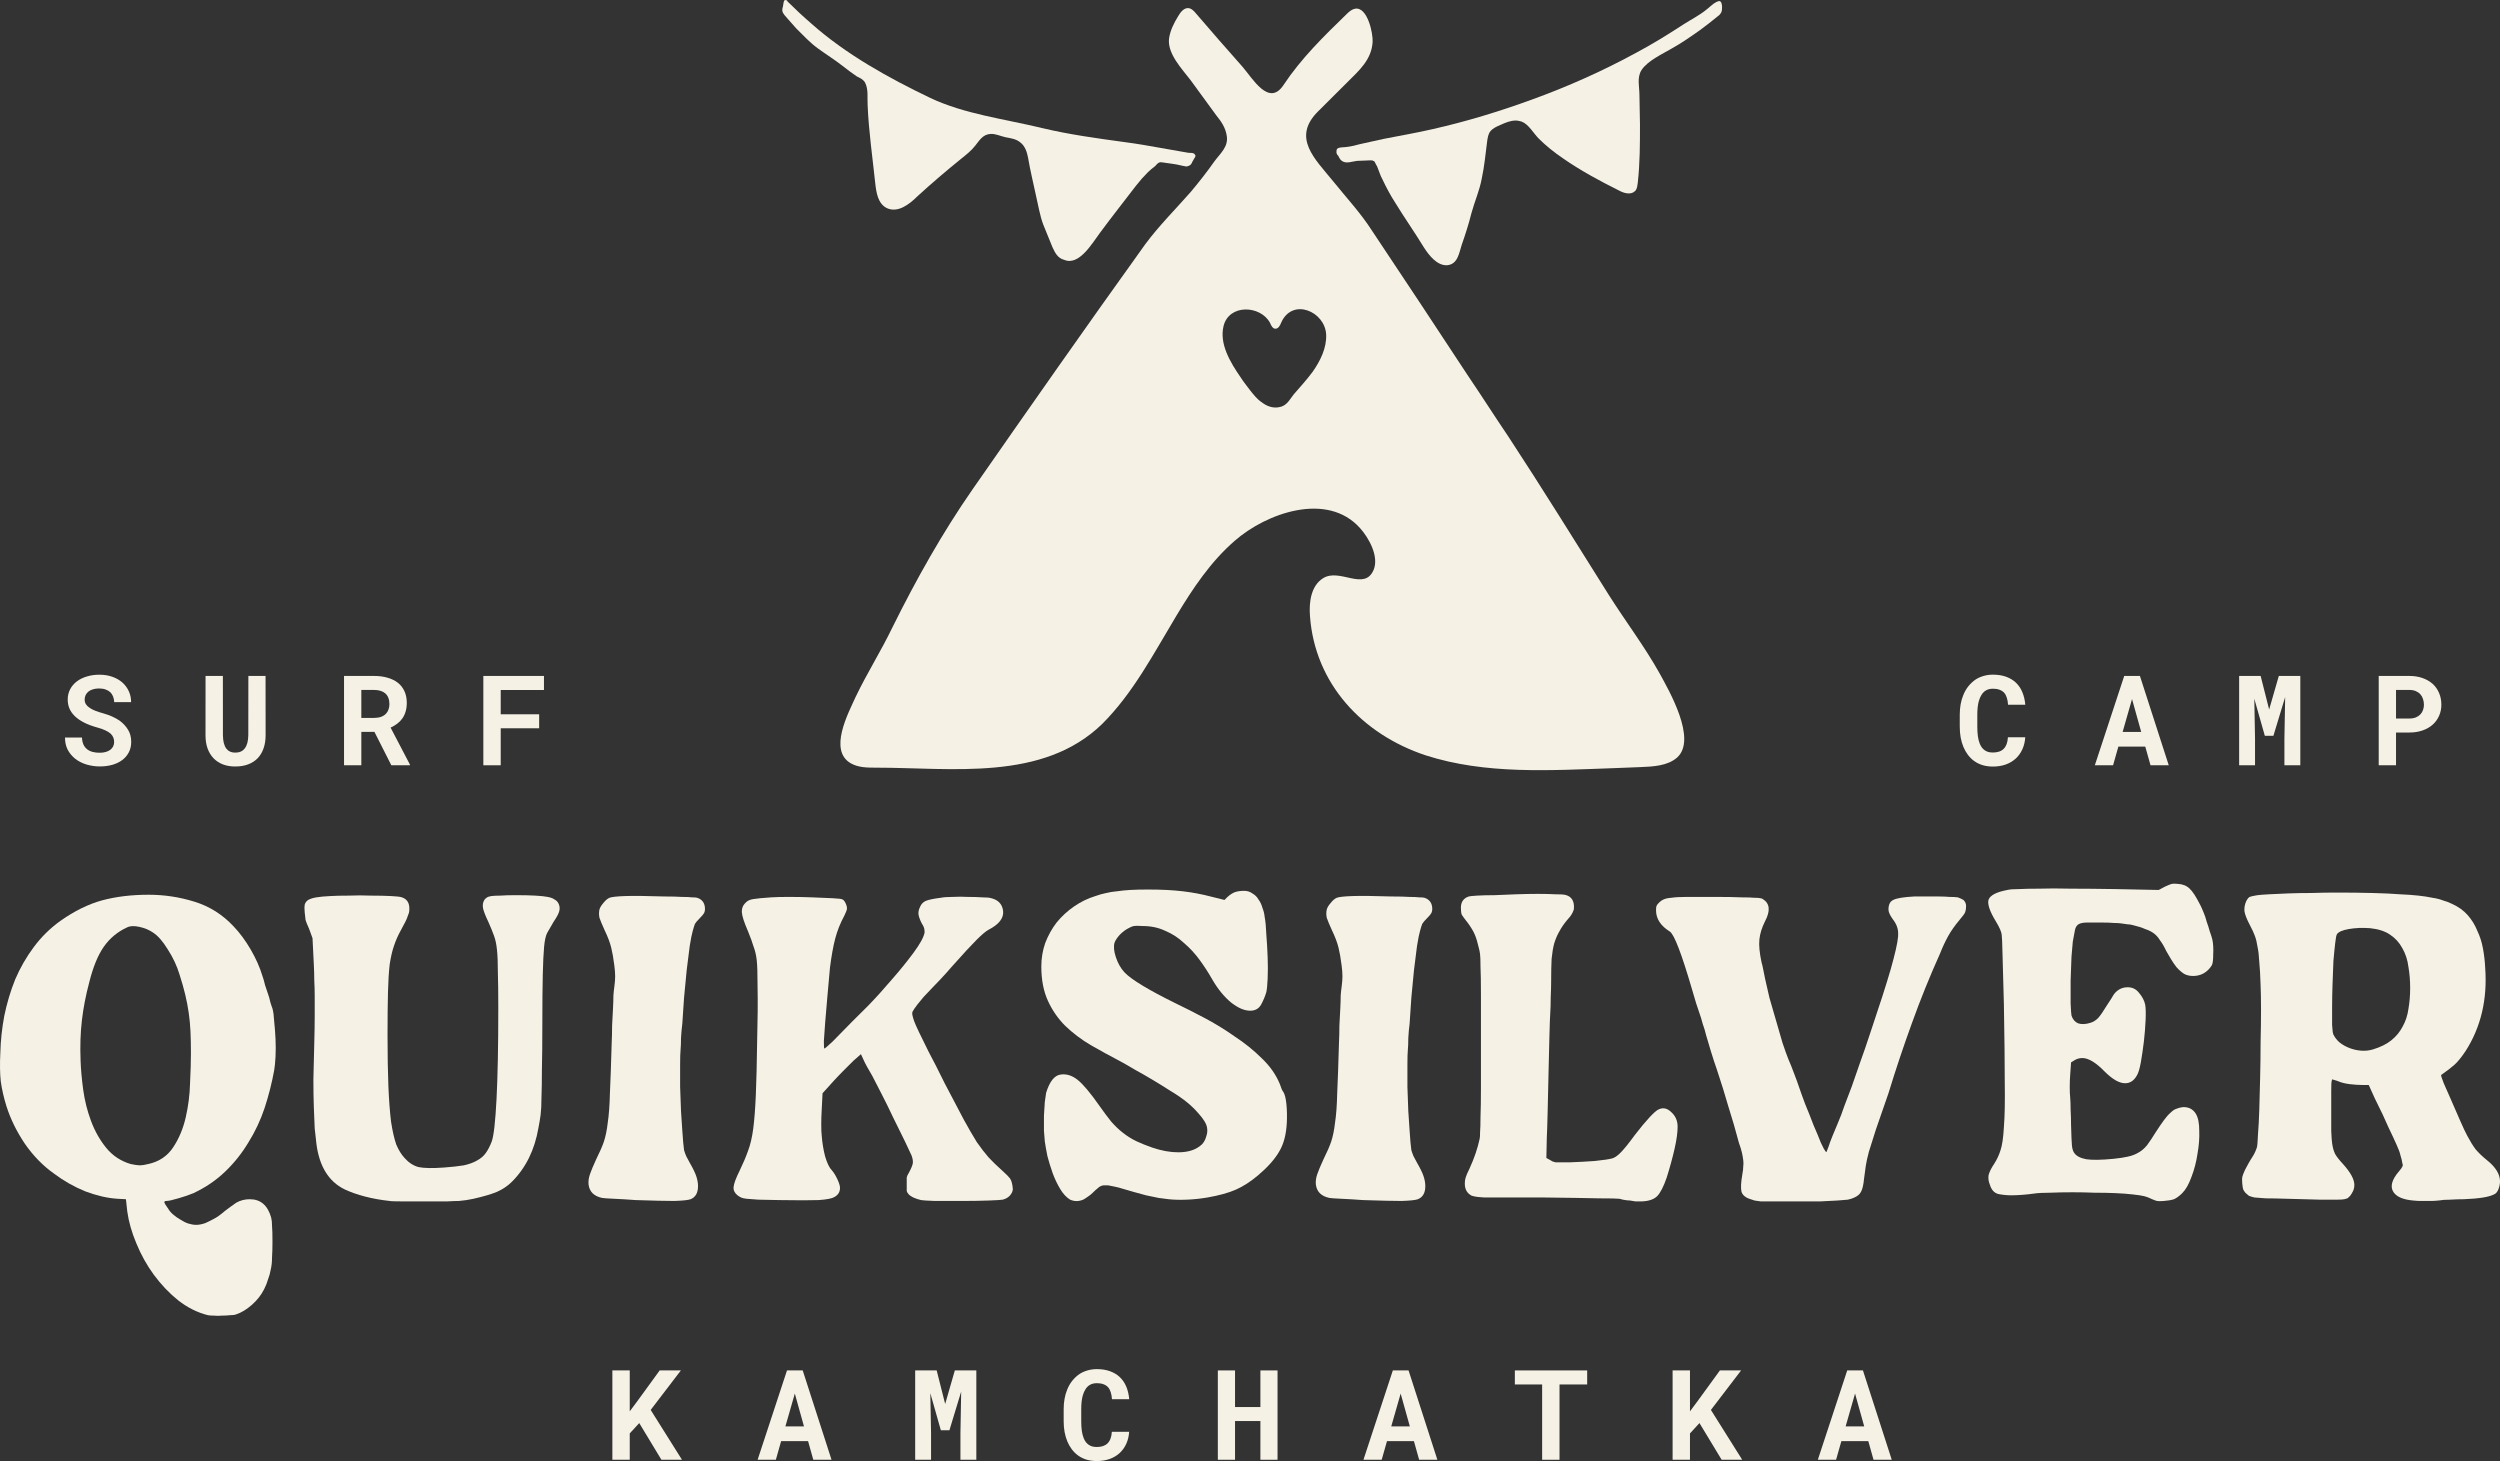 <?xml version="1.0" encoding="UTF-8"?> <svg xmlns="http://www.w3.org/2000/svg" width="154" height="90" viewBox="0 0 154 90" fill="none"><rect x="0" y="0" width="154" height="90" fill="#333333" stroke="none"/> <path d="M39.377 87.661L38.792 88.299V89.921H37.722V84.418H38.792V86.939L39.293 86.266L40.636 84.418H41.942L40.082 86.852L42.01 89.921H40.743L39.377 87.661Z" fill="#F5F1E5"></path> <path d="M49.777 88.772H48.118L47.792 89.921H46.669L48.479 84.418H49.447L51.222 89.921H50.099L49.777 88.772ZM48.38 87.868H49.526L48.961 85.843L48.38 87.868Z" fill="#F5F1E5"></path> <path d="M57.699 84.418L58.222 86.485L58.818 84.418H60.142V89.921H59.163V88.292L59.209 85.718L58.484 88.106H57.957L57.308 85.82L57.353 88.292V89.921H56.375V84.418H57.699Z" fill="#F5F1E5"></path> <path d="M69.556 88.197C69.538 88.474 69.478 88.724 69.374 88.946C69.273 89.167 69.136 89.356 68.964 89.513C68.792 89.669 68.587 89.79 68.349 89.875C68.112 89.958 67.849 90 67.56 90C67.332 90 67.121 89.971 66.926 89.913C66.734 89.853 66.561 89.767 66.407 89.656C66.265 89.553 66.138 89.428 66.027 89.282C65.918 89.136 65.826 88.975 65.75 88.798C65.677 88.622 65.62 88.428 65.579 88.216C65.541 88.004 65.522 87.78 65.522 87.543V86.803C65.522 86.581 65.54 86.371 65.576 86.171C65.611 85.97 65.664 85.784 65.735 85.612C65.816 85.403 65.922 85.217 66.054 85.053C66.185 84.889 66.335 84.75 66.501 84.637C66.651 84.541 66.814 84.468 66.991 84.418C67.171 84.365 67.363 84.338 67.568 84.338C67.871 84.338 68.141 84.381 68.376 84.467C68.614 84.553 68.816 84.675 68.983 84.834C69.15 84.992 69.282 85.186 69.378 85.416C69.474 85.645 69.534 85.903 69.56 86.19H68.497C68.487 86.027 68.462 85.883 68.421 85.76C68.383 85.636 68.328 85.533 68.254 85.45C68.179 85.369 68.084 85.308 67.97 85.268C67.859 85.225 67.725 85.204 67.568 85.204C67.484 85.204 67.406 85.213 67.332 85.23C67.262 85.248 67.196 85.275 67.135 85.31C67.031 85.37 66.943 85.457 66.87 85.571C66.799 85.681 66.742 85.811 66.699 85.96C66.666 86.076 66.642 86.204 66.627 86.345C66.612 86.484 66.604 86.634 66.604 86.795V87.543C66.604 87.763 66.615 87.959 66.638 88.133C66.663 88.304 66.701 88.454 66.752 88.583C66.787 88.671 66.829 88.749 66.877 88.817C66.928 88.885 66.985 88.942 67.048 88.987C67.116 89.037 67.192 89.075 67.275 89.1C67.362 89.123 67.456 89.135 67.56 89.135C67.699 89.135 67.825 89.117 67.936 89.082C68.047 89.046 68.142 88.991 68.22 88.915C68.299 88.84 68.361 88.743 68.406 88.624C68.452 88.506 68.48 88.364 68.49 88.197H69.556Z" fill="#F5F1E5"></path> <path d="M78.696 89.921H77.641V87.536H76.078V89.921H75.019V84.418H76.078V86.674H77.641V84.418H78.696V89.921Z" fill="#F5F1E5"></path> <path d="M87.097 88.772H85.439L85.112 89.921H83.989L85.799 84.418H86.767L88.542 89.921H87.419L87.097 88.772ZM85.7 87.868H86.846L86.281 85.843L85.7 87.868Z" fill="#F5F1E5"></path> <path d="M97.77 85.283H96.066V89.921H94.996V85.283H93.315V84.418H97.77V85.283Z" fill="#F5F1E5"></path> <path d="M104.687 87.661L104.102 88.299V89.921H103.032V84.418H104.102V86.939L104.603 86.266L105.946 84.418H107.252L105.392 86.852L107.32 89.921H106.053L104.687 87.661Z" fill="#F5F1E5"></path> <path d="M115.087 88.772H113.429L113.102 89.921H111.979L113.789 84.418H114.757L116.532 89.921H115.409L115.087 88.772ZM113.69 87.868H114.836L114.271 85.843L113.69 87.868Z" fill="#F5F1E5"></path> <path d="M7.032 45.705C7.032 45.606 7.014 45.514 6.979 45.429C6.946 45.343 6.889 45.263 6.808 45.187C6.725 45.114 6.616 45.047 6.482 44.987C6.35 44.924 6.186 44.866 5.989 44.813C5.683 44.73 5.413 44.629 5.18 44.51C4.95 44.392 4.762 44.262 4.615 44.121C4.468 43.98 4.357 43.824 4.281 43.653C4.208 43.481 4.171 43.295 4.171 43.093C4.171 42.861 4.22 42.651 4.319 42.462C4.418 42.273 4.554 42.112 4.729 41.978C4.903 41.845 5.11 41.743 5.347 41.672C5.585 41.599 5.843 41.562 6.121 41.562C6.41 41.562 6.673 41.604 6.911 41.687C7.151 41.77 7.357 41.886 7.529 42.035C7.701 42.186 7.835 42.365 7.931 42.572C8.028 42.778 8.076 43.005 8.076 43.252H7.036C7.031 43.128 7.008 43.015 6.968 42.912C6.93 42.808 6.873 42.719 6.797 42.643C6.718 42.57 6.621 42.514 6.505 42.473C6.391 42.431 6.257 42.409 6.102 42.409C5.961 42.409 5.834 42.427 5.723 42.462C5.614 42.495 5.522 42.541 5.446 42.602C5.37 42.665 5.312 42.739 5.271 42.825C5.234 42.908 5.215 42.999 5.215 43.097C5.215 43.2 5.24 43.293 5.29 43.377C5.344 43.46 5.419 43.534 5.518 43.599C5.617 43.668 5.736 43.729 5.875 43.785C6.016 43.84 6.176 43.892 6.353 43.94C6.543 43.993 6.724 44.057 6.896 44.132C7.068 44.208 7.226 44.295 7.37 44.393C7.587 44.554 7.761 44.742 7.89 44.956C8.019 45.17 8.083 45.417 8.083 45.697C8.083 45.939 8.034 46.154 7.935 46.343C7.839 46.53 7.705 46.687 7.533 46.816C7.361 46.947 7.156 47.046 6.918 47.114C6.681 47.18 6.421 47.213 6.14 47.213C5.865 47.213 5.591 47.172 5.321 47.092C5.053 47.009 4.819 46.888 4.619 46.729C4.429 46.573 4.279 46.389 4.167 46.177C4.058 45.965 4.004 45.717 4.004 45.433H5.051C5.056 45.599 5.086 45.741 5.139 45.86C5.192 45.978 5.266 46.075 5.363 46.151C5.456 46.226 5.569 46.282 5.7 46.317C5.834 46.352 5.981 46.37 6.14 46.37C6.282 46.37 6.407 46.353 6.516 46.321C6.627 46.288 6.721 46.243 6.797 46.185C6.873 46.127 6.931 46.057 6.971 45.977C7.012 45.894 7.032 45.803 7.032 45.705Z" fill="#F5F1E5"></path> <path d="M16.358 41.638L16.362 45.285C16.362 45.593 16.319 45.866 16.233 46.105C16.149 46.345 16.028 46.546 15.869 46.71C15.707 46.876 15.509 47.002 15.277 47.088C15.047 47.174 14.784 47.216 14.488 47.216C14.209 47.216 13.957 47.174 13.732 47.088C13.51 47.002 13.319 46.877 13.159 46.714C13 46.55 12.876 46.348 12.787 46.109C12.701 45.867 12.659 45.593 12.659 45.285L12.662 41.638H13.729L13.732 45.285C13.735 45.469 13.753 45.63 13.786 45.769C13.821 45.907 13.873 46.022 13.941 46.113C14.004 46.196 14.082 46.259 14.173 46.302C14.264 46.342 14.369 46.362 14.488 46.362C14.617 46.362 14.73 46.341 14.829 46.298C14.93 46.253 15.014 46.186 15.079 46.098C15.15 46.007 15.203 45.894 15.239 45.758C15.274 45.621 15.293 45.464 15.296 45.285L15.3 41.638H16.358Z" fill="#F5F1E5"></path> <path d="M23.066 45.085H22.258V47.141H21.192V41.638H23.043C23.349 41.638 23.626 41.675 23.874 41.748C24.122 41.818 24.335 41.923 24.512 42.061C24.686 42.2 24.82 42.373 24.914 42.579C25.01 42.786 25.058 43.025 25.058 43.297C25.058 43.494 25.034 43.671 24.986 43.83C24.941 43.986 24.875 44.126 24.789 44.25C24.7 44.376 24.594 44.485 24.47 44.578C24.349 44.672 24.212 44.752 24.06 44.82L25.248 47.092V47.141H24.106L23.066 45.085ZM22.258 44.223H23.047C23.212 44.223 23.356 44.2 23.48 44.155C23.606 44.107 23.709 44.039 23.787 43.951C23.853 43.88 23.902 43.796 23.935 43.698C23.97 43.599 23.988 43.49 23.988 43.369C23.988 43.223 23.965 43.094 23.92 42.983C23.877 42.87 23.811 42.777 23.723 42.704C23.644 42.638 23.548 42.588 23.434 42.553C23.32 42.517 23.19 42.5 23.043 42.5H22.258V44.223Z" fill="#F5F1E5"></path> <path d="M33.212 44.862H30.844V47.141H29.774V41.638H33.508V42.504H30.844V44H33.212V44.862Z" fill="#F5F1E5"></path> <path d="M124.755 45.417C124.737 45.695 124.676 45.944 124.573 46.166C124.471 46.388 124.335 46.577 124.163 46.733C123.991 46.889 123.786 47.01 123.548 47.096C123.31 47.179 123.047 47.22 122.759 47.22C122.531 47.22 122.32 47.191 122.125 47.133C121.933 47.073 121.759 46.987 121.605 46.876C121.464 46.773 121.337 46.648 121.226 46.502C121.117 46.356 121.025 46.195 120.949 46.018C120.875 45.842 120.818 45.648 120.778 45.436C120.74 45.225 120.721 45.001 120.721 44.764V44.023C120.721 43.801 120.739 43.591 120.774 43.392C120.81 43.19 120.863 43.004 120.934 42.832C121.014 42.623 121.121 42.437 121.252 42.273C121.384 42.109 121.533 41.971 121.7 41.857C121.849 41.762 122.012 41.688 122.19 41.638C122.369 41.585 122.561 41.559 122.766 41.559C123.07 41.559 123.339 41.602 123.575 41.687C123.812 41.773 124.015 41.895 124.182 42.054C124.349 42.213 124.48 42.407 124.576 42.636C124.672 42.865 124.733 43.123 124.758 43.411H123.696C123.686 43.247 123.661 43.103 123.62 42.98C123.582 42.856 123.526 42.753 123.453 42.67C123.377 42.589 123.282 42.529 123.169 42.489C123.057 42.446 122.923 42.424 122.766 42.424C122.683 42.424 122.604 42.433 122.531 42.451C122.46 42.468 122.394 42.495 122.334 42.53C122.23 42.59 122.141 42.678 122.068 42.791C121.997 42.902 121.94 43.032 121.897 43.18C121.864 43.296 121.84 43.425 121.825 43.566C121.81 43.704 121.802 43.854 121.802 44.015V44.764C121.802 44.983 121.814 45.179 121.837 45.353C121.862 45.525 121.9 45.675 121.95 45.803C121.986 45.891 122.028 45.969 122.076 46.037C122.126 46.105 122.183 46.162 122.246 46.207C122.315 46.258 122.391 46.296 122.474 46.321C122.56 46.343 122.655 46.355 122.759 46.355C122.898 46.355 123.023 46.337 123.134 46.302C123.246 46.267 123.341 46.211 123.419 46.136C123.497 46.06 123.559 45.963 123.605 45.845C123.65 45.726 123.678 45.584 123.688 45.417H124.755Z" fill="#F5F1E5"></path> <path d="M132.149 45.992H130.491L130.165 47.141H129.042L130.852 41.638H131.819L133.595 47.141H132.472L132.149 45.992ZM130.753 45.089H131.899L131.333 43.063L130.753 45.089Z" fill="#F5F1E5"></path> <path d="M139.256 41.638L139.779 43.706L140.375 41.638H141.699V47.141H140.72V45.512L140.766 42.938L140.041 45.327H139.514L138.865 43.04L138.91 45.512V47.141H137.931V41.638H139.256Z" fill="#F5F1E5"></path> <path d="M147.595 45.123V47.141H146.529V41.638H148.418C148.72 41.638 148.991 41.682 149.234 41.77C149.477 41.856 149.685 41.976 149.857 42.13C150.026 42.286 150.156 42.472 150.247 42.689C150.341 42.906 150.388 43.146 150.388 43.411C150.388 43.658 150.341 43.886 150.247 44.095C150.156 44.304 150.026 44.484 149.857 44.635C149.685 44.789 149.477 44.909 149.234 44.994C148.991 45.08 148.72 45.123 148.418 45.123H147.595ZM147.595 44.261H148.418C148.57 44.261 148.702 44.238 148.813 44.193C148.924 44.148 149.018 44.086 149.094 44.008C149.167 43.93 149.222 43.84 149.257 43.739C149.295 43.636 149.314 43.529 149.314 43.418C149.314 43.29 149.295 43.17 149.257 43.059C149.222 42.948 149.167 42.851 149.094 42.768C149.018 42.685 148.924 42.62 148.813 42.572C148.702 42.524 148.57 42.5 148.418 42.5H147.595V44.261Z" fill="#F5F1E5"></path> <path d="M0.398 68.146C0.236 67.629 0.12 67.121 0.048 66.621C-0.005 66.122 -0.014 65.533 0.021 64.855C0.039 64.106 0.12 63.348 0.263 62.581C0.424 61.796 0.648 61.047 0.935 60.334C1.239 59.62 1.624 58.951 2.09 58.327C2.556 57.703 3.102 57.167 3.729 56.721C4.588 56.115 5.439 55.696 6.281 55.464C7.14 55.232 8.098 55.116 9.155 55.116C10.122 55.116 11.062 55.259 11.976 55.544C12.907 55.83 13.713 56.338 14.393 57.069C14.769 57.462 15.118 57.934 15.441 58.487C15.763 59.04 16.005 59.584 16.166 60.12C16.22 60.262 16.273 60.45 16.327 60.681C16.399 60.895 16.462 61.083 16.515 61.243C16.569 61.386 16.614 61.547 16.65 61.725C16.703 61.903 16.748 62.037 16.784 62.126C16.838 62.322 16.873 62.59 16.891 62.929C16.927 63.268 16.954 63.624 16.972 63.999C16.99 64.374 16.99 64.739 16.972 65.096C16.954 65.435 16.927 65.711 16.891 65.925C16.748 66.71 16.551 67.486 16.3 68.253C16.05 69.002 15.718 69.707 15.306 70.367C14.912 71.027 14.438 71.624 13.883 72.159C13.328 72.695 12.674 73.141 11.922 73.497C11.671 73.604 11.358 73.711 10.982 73.818C10.623 73.925 10.382 73.979 10.256 73.979C10.167 73.979 10.122 74.006 10.122 74.059C10.14 74.13 10.22 74.264 10.364 74.46C10.435 74.585 10.534 74.701 10.659 74.808C10.803 74.933 10.955 75.04 11.116 75.129C11.277 75.236 11.438 75.317 11.599 75.37C11.778 75.424 11.94 75.451 12.083 75.451C12.172 75.451 12.262 75.442 12.352 75.424C12.441 75.406 12.54 75.379 12.647 75.343C12.844 75.254 13.023 75.165 13.184 75.076C13.363 74.987 13.587 74.826 13.856 74.594C14.089 74.416 14.322 74.246 14.554 74.086C14.805 73.943 15.083 73.872 15.387 73.872C16.05 73.872 16.488 74.246 16.703 74.996C16.739 75.138 16.757 75.308 16.757 75.504C16.775 75.7 16.784 76.03 16.784 76.494C16.784 76.868 16.775 77.19 16.757 77.457C16.757 77.743 16.73 77.992 16.677 78.206C16.641 78.42 16.587 78.617 16.515 78.795C16.462 78.991 16.381 79.196 16.273 79.41C16.095 79.767 15.844 80.088 15.521 80.374C15.199 80.659 14.877 80.855 14.554 80.962C14.465 80.998 14.339 81.016 14.178 81.016C14.017 81.034 13.847 81.042 13.668 81.042C13.507 81.06 13.345 81.06 13.184 81.042C13.041 81.042 12.916 81.034 12.808 81.016C12.164 80.855 11.555 80.552 10.982 80.106C10.426 79.66 9.925 79.134 9.477 78.527C9.047 77.939 8.689 77.297 8.403 76.601C8.116 75.923 7.928 75.263 7.839 74.621L7.758 73.872L7.248 73.845C6.639 73.809 5.976 73.658 5.26 73.39C4.561 73.105 3.917 72.739 3.326 72.293C2.645 71.812 2.045 71.196 1.526 70.447C1.024 69.698 0.648 68.931 0.398 68.146ZM5.502 60.494C5.287 61.297 5.134 62.082 5.045 62.849C4.955 63.616 4.928 64.445 4.964 65.337C4.982 65.872 5.036 66.469 5.125 67.129C5.215 67.789 5.376 68.432 5.609 69.056C5.842 69.68 6.155 70.233 6.549 70.715C6.943 71.196 7.445 71.526 8.053 71.705C8.304 71.758 8.492 71.785 8.618 71.785C8.743 71.785 8.913 71.758 9.128 71.705C9.791 71.562 10.301 71.223 10.659 70.688C11.017 70.153 11.277 69.537 11.438 68.842C11.599 68.146 11.689 67.442 11.707 66.728C11.743 65.997 11.761 65.381 11.761 64.882C11.761 64.383 11.752 63.937 11.734 63.544C11.716 63.152 11.68 62.768 11.626 62.394C11.572 62.019 11.501 61.645 11.411 61.27C11.322 60.895 11.205 60.485 11.062 60.039C10.901 59.504 10.659 58.987 10.337 58.487C10.032 57.988 9.728 57.64 9.424 57.444C9.191 57.283 8.913 57.167 8.591 57.096C8.268 57.025 8.018 57.034 7.839 57.123C7.248 57.39 6.764 57.792 6.388 58.327C6.03 58.844 5.734 59.567 5.502 60.494Z" fill="#F5F1E5"></path> <path d="M19.036 57.203C18.929 56.971 18.857 56.793 18.822 56.668C18.804 56.543 18.786 56.383 18.768 56.186C18.75 55.99 18.75 55.839 18.768 55.732C18.804 55.607 18.875 55.509 18.983 55.437C19.108 55.366 19.278 55.312 19.493 55.277C19.708 55.241 19.994 55.214 20.353 55.197C20.657 55.179 21.033 55.17 21.481 55.17C21.947 55.152 22.403 55.152 22.851 55.17C23.317 55.17 23.729 55.179 24.087 55.197C24.445 55.214 24.669 55.241 24.758 55.277C25.081 55.384 25.233 55.633 25.215 56.026C25.215 56.097 25.206 56.169 25.188 56.24C25.17 56.293 25.143 56.365 25.107 56.454C25.09 56.525 25.045 56.632 24.973 56.775C24.901 56.9 24.812 57.069 24.704 57.283C24.525 57.605 24.382 57.925 24.275 58.247C24.167 58.55 24.078 58.933 24.006 59.397C23.952 59.861 23.916 60.441 23.899 61.136C23.881 61.814 23.872 62.688 23.872 63.758C23.872 64.989 23.89 66.041 23.925 66.915C23.961 67.772 24.015 68.494 24.087 69.083C24.176 69.671 24.284 70.144 24.409 70.501C24.552 70.84 24.722 71.116 24.919 71.33C25.17 71.615 25.457 71.803 25.779 71.892C26.119 71.963 26.648 71.972 27.364 71.919C27.848 71.883 28.25 71.838 28.573 71.785C28.895 71.714 29.164 71.615 29.379 71.491C29.611 71.366 29.791 71.214 29.916 71.036C30.059 70.84 30.184 70.599 30.292 70.313C30.417 69.957 30.516 69.083 30.587 67.691C30.659 66.282 30.695 64.418 30.695 62.099C30.695 61.154 30.686 60.405 30.668 59.852C30.668 59.299 30.65 58.853 30.614 58.514C30.578 58.157 30.516 57.863 30.426 57.631C30.337 57.382 30.22 57.096 30.077 56.775C29.898 56.401 29.791 56.124 29.755 55.946C29.719 55.749 29.746 55.58 29.835 55.437C29.871 55.384 29.916 55.339 29.97 55.303C30.041 55.25 30.14 55.214 30.265 55.197C30.408 55.179 30.596 55.17 30.829 55.17C31.062 55.152 31.375 55.143 31.769 55.143C32.271 55.143 32.674 55.152 32.978 55.17C33.301 55.188 33.551 55.214 33.73 55.25C33.927 55.286 34.071 55.339 34.16 55.41C34.268 55.464 34.348 55.544 34.402 55.651C34.474 55.794 34.492 55.946 34.456 56.106C34.42 56.267 34.303 56.49 34.106 56.775C33.945 57.043 33.811 57.275 33.704 57.471C33.614 57.649 33.551 57.934 33.516 58.327C33.48 58.719 33.453 59.29 33.435 60.039C33.417 60.771 33.408 61.805 33.408 63.143C33.408 64.267 33.399 65.185 33.381 65.899C33.381 66.594 33.372 67.165 33.354 67.611C33.354 68.039 33.336 68.396 33.301 68.681C33.265 68.949 33.22 69.216 33.166 69.484C32.934 70.84 32.387 71.945 31.528 72.802C31.277 73.051 30.973 73.257 30.614 73.417C30.274 73.56 29.791 73.702 29.164 73.845C29.003 73.881 28.859 73.908 28.734 73.925C28.609 73.943 28.456 73.961 28.277 73.979C28.098 73.979 27.856 73.988 27.552 74.006C27.265 74.006 26.863 74.006 26.343 74.006C25.77 74.006 25.251 74.006 24.785 74.006C24.32 74.006 24.06 73.997 24.006 73.979C23.487 73.925 22.985 73.836 22.502 73.711C22.018 73.587 21.588 73.435 21.212 73.257C20.245 72.775 19.672 71.847 19.493 70.474C19.457 70.189 19.422 69.868 19.386 69.511C19.368 69.136 19.35 68.699 19.332 68.2C19.314 67.7 19.305 67.129 19.305 66.487C19.323 65.845 19.341 65.105 19.359 64.267C19.377 63.607 19.386 63.054 19.386 62.608C19.386 62.144 19.386 61.734 19.386 61.377C19.386 61.02 19.377 60.69 19.359 60.387C19.359 60.084 19.35 59.763 19.332 59.424L19.251 57.792L19.036 57.203Z" fill="#F5F1E5"></path> <path d="M37.088 73.792C36.586 73.685 36.309 73.408 36.255 72.962C36.237 72.766 36.264 72.561 36.336 72.347C36.407 72.133 36.541 71.812 36.738 71.384C36.935 70.991 37.088 70.643 37.195 70.34C37.303 70.019 37.383 69.627 37.437 69.163C37.508 68.699 37.553 68.093 37.571 67.344C37.607 66.576 37.643 65.551 37.679 64.267C37.697 63.892 37.706 63.526 37.706 63.17C37.723 62.795 37.741 62.456 37.759 62.153C37.777 61.832 37.786 61.555 37.786 61.324C37.804 61.092 37.822 60.922 37.84 60.815C37.876 60.548 37.894 60.325 37.894 60.146C37.894 59.95 37.876 59.718 37.84 59.451C37.786 59.023 37.723 58.666 37.652 58.38C37.58 58.077 37.446 57.72 37.249 57.31C37.088 56.953 36.98 56.695 36.926 56.534C36.891 56.356 36.891 56.186 36.926 56.026C36.962 55.901 37.043 55.767 37.168 55.625C37.294 55.464 37.419 55.357 37.544 55.303C37.688 55.25 38.01 55.214 38.511 55.197C39.013 55.179 39.819 55.188 40.929 55.223C41.377 55.223 41.735 55.232 42.004 55.25C42.272 55.25 42.478 55.259 42.621 55.277C42.783 55.277 42.89 55.286 42.944 55.303C42.998 55.321 43.042 55.339 43.078 55.357C43.311 55.482 43.427 55.696 43.427 55.999C43.427 56.088 43.409 56.169 43.374 56.24C43.338 56.311 43.248 56.418 43.105 56.561C42.962 56.704 42.863 56.82 42.809 56.909C42.774 56.998 42.729 57.141 42.675 57.337C42.621 57.515 42.559 57.827 42.487 58.273C42.433 58.719 42.371 59.219 42.299 59.772C42.245 60.307 42.192 60.869 42.138 61.457C42.102 62.046 42.066 62.581 42.03 63.063C41.995 63.33 41.968 63.624 41.95 63.946C41.95 64.249 41.941 64.49 41.923 64.668C41.905 64.846 41.896 65.15 41.896 65.578C41.896 65.988 41.896 66.443 41.896 66.942C41.914 67.442 41.932 67.941 41.95 68.441C41.986 68.922 42.013 69.323 42.03 69.644C42.048 69.93 42.066 70.171 42.084 70.367C42.102 70.545 42.12 70.706 42.138 70.849C42.174 70.973 42.218 71.098 42.272 71.223C42.326 71.33 42.398 71.464 42.487 71.624C42.684 71.963 42.818 72.24 42.89 72.454C42.962 72.668 42.998 72.873 42.998 73.069C42.998 73.48 42.845 73.747 42.541 73.872C42.398 73.925 42.066 73.961 41.547 73.979C41.045 73.979 40.248 73.961 39.156 73.925C38.691 73.89 38.252 73.863 37.84 73.845C37.428 73.827 37.177 73.809 37.088 73.792Z" fill="#F5F1E5"></path> <path d="M45.431 73.631C45.252 73.488 45.171 73.319 45.189 73.123C45.207 72.909 45.333 72.57 45.565 72.106C45.78 71.66 45.95 71.259 46.076 70.902C46.219 70.527 46.327 70.073 46.398 69.537C46.47 68.984 46.523 68.289 46.559 67.451C46.595 66.612 46.622 65.506 46.64 64.133C46.676 62.777 46.685 61.68 46.667 60.842C46.667 60.004 46.649 59.433 46.613 59.13C46.577 58.826 46.515 58.559 46.425 58.327C46.353 58.077 46.237 57.756 46.076 57.364C45.843 56.829 45.718 56.445 45.7 56.213C45.682 55.964 45.762 55.758 45.941 55.598C46.031 55.491 46.183 55.419 46.398 55.384C46.613 55.348 46.98 55.312 47.5 55.277C47.768 55.259 48.135 55.25 48.601 55.25C49.084 55.25 49.559 55.259 50.025 55.277C50.508 55.295 50.929 55.312 51.287 55.33C51.663 55.348 51.869 55.375 51.905 55.41C51.977 55.446 52.039 55.526 52.093 55.651C52.147 55.758 52.174 55.865 52.174 55.972C52.174 56.008 52.156 56.071 52.12 56.16C52.084 56.249 52.048 56.329 52.013 56.401C51.762 56.864 51.574 57.337 51.448 57.819C51.323 58.3 51.216 58.898 51.126 59.611C51.072 60.218 51.019 60.815 50.965 61.404C50.911 61.992 50.866 62.519 50.831 62.982C50.795 63.446 50.768 63.83 50.75 64.133C50.75 64.418 50.759 64.57 50.777 64.588C50.795 64.606 50.965 64.463 51.287 64.16C51.61 63.839 51.995 63.446 52.442 62.982C52.657 62.768 53.006 62.42 53.49 61.939C53.974 61.439 54.457 60.904 54.941 60.334C55.442 59.763 55.89 59.21 56.284 58.675C56.678 58.14 56.902 57.729 56.955 57.444C56.955 57.337 56.946 57.248 56.928 57.176C56.91 57.105 56.857 56.998 56.767 56.855C56.66 56.641 56.597 56.463 56.579 56.32C56.561 56.178 56.597 56.017 56.687 55.839C56.758 55.678 56.875 55.562 57.036 55.491C57.215 55.419 57.519 55.357 57.949 55.303C58.128 55.268 58.37 55.25 58.675 55.25C58.997 55.232 59.31 55.232 59.615 55.25C59.937 55.25 60.233 55.259 60.501 55.277C60.77 55.277 60.958 55.295 61.065 55.33C61.495 55.437 61.737 55.696 61.791 56.106C61.844 56.552 61.54 56.944 60.877 57.283C60.716 57.373 60.474 57.578 60.152 57.899C59.83 58.22 59.319 58.773 58.621 59.558C58.424 59.789 58.2 60.039 57.949 60.307C57.716 60.556 57.528 60.753 57.385 60.895C57.242 61.038 57.081 61.208 56.902 61.404C56.74 61.6 56.615 61.752 56.526 61.859C56.364 62.073 56.266 62.215 56.23 62.287C56.194 62.34 56.185 62.42 56.203 62.528C56.221 62.617 56.257 62.742 56.311 62.902C56.364 63.045 56.463 63.268 56.606 63.571C56.749 63.874 56.946 64.275 57.197 64.775C57.466 65.274 57.797 65.925 58.191 66.728C58.675 67.656 59.069 68.405 59.373 68.976C59.677 69.529 59.946 69.992 60.179 70.367C60.43 70.724 60.671 71.036 60.904 71.303C61.137 71.553 61.432 71.838 61.791 72.159C61.988 72.338 62.113 72.463 62.167 72.534C62.238 72.606 62.292 72.713 62.328 72.855C62.364 72.998 62.382 73.105 62.382 73.176C62.4 73.23 62.391 73.31 62.355 73.417C62.247 73.667 62.05 73.827 61.764 73.899C61.692 73.916 61.406 73.934 60.904 73.952C60.403 73.97 59.847 73.979 59.239 73.979C58.648 73.979 58.101 73.979 57.6 73.979C57.099 73.961 56.812 73.943 56.74 73.925C56.579 73.89 56.418 73.836 56.257 73.765C56.114 73.694 56.015 73.622 55.961 73.551C55.908 73.497 55.872 73.435 55.854 73.364C55.854 73.292 55.854 73.158 55.854 72.962C55.854 72.766 55.854 72.623 55.854 72.534C55.872 72.445 55.917 72.347 55.988 72.24C56.132 71.972 56.212 71.776 56.23 71.651C56.248 71.526 56.221 71.366 56.149 71.17C56.096 71.045 55.961 70.759 55.746 70.313C55.532 69.868 55.29 69.377 55.021 68.842C54.77 68.307 54.52 67.798 54.269 67.317C54.018 66.817 53.839 66.469 53.732 66.273C53.624 66.095 53.517 65.908 53.409 65.711C53.302 65.515 53.23 65.373 53.194 65.283L53.033 64.936L52.577 65.337C52.451 65.462 52.272 65.64 52.039 65.872C51.807 66.104 51.592 66.327 51.395 66.541L50.669 67.344L50.616 68.387C50.598 68.672 50.589 68.967 50.589 69.27C50.589 69.573 50.598 69.796 50.616 69.939C50.651 70.403 50.723 70.84 50.831 71.25C50.956 71.66 51.09 71.937 51.233 72.079C51.359 72.222 51.475 72.409 51.583 72.641C51.69 72.873 51.744 73.051 51.744 73.176C51.744 73.426 51.627 73.613 51.395 73.738C51.251 73.827 50.929 73.89 50.428 73.925C49.926 73.943 49.12 73.943 48.01 73.925C47.455 73.908 47.025 73.899 46.721 73.899C46.416 73.881 46.174 73.863 45.995 73.845C45.834 73.827 45.718 73.8 45.646 73.765C45.574 73.729 45.503 73.685 45.431 73.631Z" fill="#F5F1E5"></path> <path d="M64.145 59.531C64.145 59.031 64.226 58.55 64.387 58.086C64.566 57.622 64.799 57.203 65.086 56.829C65.39 56.454 65.748 56.124 66.16 55.839C66.572 55.553 67.011 55.339 67.477 55.197C67.727 55.107 67.951 55.045 68.148 55.009C68.363 54.956 68.587 54.92 68.82 54.902C69.052 54.867 69.312 54.84 69.599 54.822C69.903 54.804 70.27 54.795 70.7 54.795C71.148 54.795 71.542 54.804 71.882 54.822C72.222 54.84 72.545 54.867 72.849 54.902C73.153 54.938 73.449 54.982 73.736 55.036C74.022 55.089 74.335 55.161 74.676 55.25L75.428 55.437L75.616 55.25C75.777 55.107 75.929 55.009 76.073 54.956C76.234 54.902 76.422 54.875 76.637 54.875C76.834 54.875 77.004 54.929 77.147 55.036C77.308 55.125 77.434 55.25 77.523 55.41C77.631 55.553 77.711 55.723 77.765 55.919C77.837 56.097 77.881 56.276 77.899 56.454C77.953 56.739 77.989 57.114 78.007 57.578C78.043 58.024 78.07 58.487 78.087 58.969C78.105 59.433 78.105 59.87 78.087 60.28C78.07 60.672 78.043 60.949 78.007 61.109C77.935 61.359 77.828 61.618 77.684 61.885C77.541 62.135 77.317 62.26 77.013 62.26C76.655 62.26 76.261 62.09 75.831 61.752C75.401 61.395 75.016 60.922 74.676 60.334C74.443 59.923 74.183 59.522 73.897 59.13C73.61 58.737 73.288 58.389 72.93 58.086C72.589 57.765 72.204 57.515 71.775 57.337C71.363 57.141 70.897 57.043 70.378 57.043C70.109 57.025 69.93 57.025 69.841 57.043C69.751 57.06 69.644 57.105 69.518 57.176C69.339 57.266 69.16 57.399 68.981 57.578C68.82 57.756 68.712 57.917 68.659 58.059C68.587 58.291 68.614 58.594 68.739 58.969C68.864 59.344 69.043 59.656 69.276 59.906C69.706 60.351 70.754 60.985 72.419 61.805C72.939 62.055 73.521 62.349 74.165 62.688C74.81 63.027 75.437 63.41 76.046 63.839C76.673 64.249 77.237 64.704 77.738 65.203C78.24 65.685 78.607 66.211 78.84 66.782C78.875 66.871 78.911 66.969 78.947 67.076C78.983 67.165 79.019 67.228 79.054 67.263C79.144 67.406 79.207 67.656 79.243 68.012C79.278 68.369 79.287 68.744 79.269 69.136C79.234 69.885 79.072 70.492 78.786 70.956C78.517 71.419 78.087 71.901 77.496 72.4C77.031 72.793 76.574 73.087 76.126 73.283C75.679 73.48 75.097 73.64 74.38 73.765C73.968 73.836 73.547 73.881 73.118 73.899C72.688 73.916 72.312 73.908 71.99 73.872C71.828 73.854 71.622 73.827 71.372 73.792C71.121 73.738 70.861 73.685 70.593 73.631C70.324 73.56 70.064 73.488 69.814 73.417C69.563 73.346 69.348 73.283 69.169 73.23C69.008 73.176 68.838 73.132 68.659 73.096C68.479 73.06 68.345 73.034 68.255 73.016C68.148 73.016 68.058 73.016 67.987 73.016C67.933 73.016 67.871 73.034 67.799 73.069C67.745 73.087 67.683 73.132 67.611 73.203C67.539 73.257 67.441 73.346 67.315 73.471C67.226 73.56 67.127 73.64 67.02 73.711C66.912 73.783 66.832 73.836 66.778 73.872C66.492 74.015 66.205 74.023 65.918 73.899C65.686 73.756 65.48 73.533 65.301 73.23C65.121 72.927 64.969 72.606 64.844 72.266C64.719 71.91 64.611 71.562 64.522 71.223C64.45 70.866 64.396 70.563 64.36 70.313C64.343 70.153 64.325 69.93 64.307 69.644C64.307 69.341 64.307 69.038 64.307 68.735C64.325 68.414 64.343 68.128 64.36 67.879C64.396 67.611 64.423 67.424 64.441 67.317C64.656 66.621 64.951 66.246 65.328 66.193C65.686 66.139 66.035 66.246 66.375 66.514C66.715 66.782 67.172 67.326 67.745 68.146C67.996 68.503 68.229 68.815 68.444 69.083C68.676 69.35 68.918 69.582 69.169 69.778C69.42 69.975 69.688 70.144 69.975 70.287C70.279 70.429 70.611 70.563 70.969 70.688C71.542 70.884 72.079 70.982 72.581 70.982C73.207 70.982 73.691 70.822 74.031 70.501C74.156 70.376 74.246 70.215 74.3 70.019C74.371 69.823 74.389 69.636 74.353 69.457C74.318 69.225 74.138 68.931 73.816 68.574C73.494 68.2 73.109 67.861 72.661 67.558C72.536 67.468 72.312 67.326 71.99 67.129C71.685 66.933 71.354 66.728 70.996 66.514C70.637 66.3 70.279 66.095 69.921 65.899C69.563 65.685 69.267 65.515 69.035 65.39C68.39 65.052 67.772 64.713 67.181 64.374C66.608 64.035 66.089 63.642 65.623 63.196C65.175 62.751 64.817 62.233 64.549 61.645C64.28 61.056 64.145 60.351 64.145 59.531Z" fill="#F5F1E5"></path> <path d="M81.889 73.792C81.387 73.685 81.11 73.408 81.056 72.962C81.038 72.766 81.065 72.561 81.137 72.347C81.208 72.133 81.343 71.812 81.54 71.384C81.737 70.991 81.889 70.643 81.996 70.34C82.104 70.019 82.184 69.627 82.238 69.163C82.31 68.699 82.355 68.093 82.372 67.344C82.408 66.576 82.444 65.551 82.48 64.267C82.498 63.892 82.507 63.526 82.507 63.17C82.525 62.795 82.543 62.456 82.561 62.153C82.578 61.832 82.587 61.555 82.587 61.324C82.605 61.092 82.623 60.922 82.641 60.815C82.677 60.548 82.695 60.325 82.695 60.146C82.695 59.95 82.677 59.718 82.641 59.451C82.587 59.023 82.525 58.666 82.453 58.38C82.381 58.077 82.247 57.72 82.05 57.31C81.889 56.953 81.781 56.695 81.728 56.534C81.692 56.356 81.692 56.186 81.728 56.026C81.763 55.901 81.844 55.767 81.969 55.625C82.095 55.464 82.22 55.357 82.346 55.303C82.489 55.25 82.811 55.214 83.313 55.197C83.814 55.179 84.62 55.188 85.73 55.223C86.178 55.223 86.536 55.232 86.805 55.25C87.073 55.25 87.279 55.259 87.423 55.277C87.584 55.277 87.691 55.286 87.745 55.303C87.799 55.321 87.844 55.339 87.879 55.357C88.112 55.482 88.228 55.696 88.228 55.999C88.228 56.088 88.211 56.169 88.175 56.24C88.139 56.311 88.049 56.418 87.906 56.561C87.763 56.704 87.664 56.82 87.611 56.909C87.575 56.998 87.53 57.141 87.476 57.337C87.423 57.515 87.36 57.827 87.288 58.273C87.235 58.719 87.172 59.219 87.1 59.772C87.047 60.307 86.993 60.869 86.939 61.457C86.903 62.046 86.868 62.581 86.832 63.063C86.796 63.33 86.769 63.624 86.751 63.946C86.751 64.249 86.742 64.49 86.724 64.668C86.706 64.846 86.697 65.15 86.697 65.578C86.697 65.988 86.697 66.443 86.697 66.942C86.715 67.442 86.733 67.941 86.751 68.441C86.787 68.922 86.814 69.323 86.832 69.644C86.85 69.93 86.868 70.171 86.885 70.367C86.903 70.545 86.921 70.706 86.939 70.849C86.975 70.973 87.02 71.098 87.073 71.223C87.127 71.33 87.199 71.464 87.288 71.624C87.485 71.963 87.62 72.24 87.691 72.454C87.763 72.668 87.799 72.873 87.799 73.069C87.799 73.48 87.647 73.747 87.342 73.872C87.199 73.925 86.868 73.961 86.348 73.979C85.847 73.979 85.05 73.961 83.957 73.925C83.492 73.89 83.053 73.863 82.641 73.845C82.229 73.827 81.978 73.809 81.889 73.792Z" fill="#F5F1E5"></path> <path d="M91.092 58.38C91.02 58.059 90.94 57.792 90.85 57.578C90.761 57.364 90.617 57.123 90.42 56.855C90.223 56.606 90.098 56.436 90.044 56.347C90.008 56.24 89.991 56.097 89.991 55.919C89.991 55.562 90.152 55.33 90.474 55.223C90.528 55.205 90.698 55.188 90.984 55.17C91.289 55.152 91.647 55.143 92.059 55.143C92.471 55.125 92.91 55.107 93.375 55.089C93.859 55.072 94.306 55.063 94.718 55.063C95.148 55.063 95.515 55.072 95.82 55.089C96.124 55.089 96.312 55.098 96.384 55.116C96.814 55.205 97.002 55.509 96.948 56.026C96.912 56.133 96.868 56.231 96.814 56.32C96.778 56.392 96.679 56.516 96.518 56.695C96.339 56.909 96.187 57.132 96.062 57.364C95.936 57.578 95.829 57.827 95.739 58.113C95.668 58.38 95.614 58.702 95.578 59.076C95.56 59.451 95.551 59.906 95.551 60.441C95.551 60.726 95.542 61.056 95.524 61.431C95.524 61.805 95.515 62.117 95.498 62.367C95.48 62.617 95.462 63.107 95.444 63.839C95.426 64.552 95.408 65.301 95.39 66.086C95.372 66.871 95.354 67.656 95.336 68.441C95.318 69.207 95.3 69.769 95.282 70.126L95.256 71.33L95.498 71.464C95.551 71.5 95.596 71.526 95.632 71.544C95.686 71.562 95.748 71.58 95.82 71.598C95.909 71.598 96.026 71.598 96.169 71.598C96.312 71.598 96.5 71.598 96.733 71.598C97.235 71.58 97.736 71.553 98.237 71.517C98.757 71.464 99.115 71.41 99.312 71.357C99.455 71.321 99.625 71.205 99.822 71.009C100.037 70.795 100.333 70.429 100.709 69.912C101.067 69.448 101.371 69.083 101.622 68.815C101.891 68.53 102.079 68.369 102.186 68.334C102.455 68.209 102.715 68.271 102.965 68.521C103.216 68.753 103.341 69.047 103.341 69.404C103.341 69.76 103.279 70.215 103.153 70.768C103.028 71.321 102.867 71.91 102.67 72.534C102.473 73.105 102.276 73.488 102.079 73.685C101.882 73.881 101.568 73.988 101.139 74.006C101.013 74.006 100.879 74.006 100.736 74.006C100.61 73.988 100.503 73.97 100.413 73.952C100.342 73.952 100.243 73.943 100.118 73.925C99.993 73.908 99.876 73.881 99.769 73.845C99.625 73.827 99.196 73.818 98.479 73.818C97.763 73.8 96.644 73.783 95.121 73.765C94.118 73.765 93.331 73.765 92.757 73.765C92.184 73.765 91.746 73.765 91.441 73.765C91.155 73.747 90.967 73.729 90.877 73.711C90.787 73.694 90.716 73.676 90.662 73.658C90.376 73.515 90.232 73.265 90.232 72.909C90.232 72.766 90.25 72.641 90.286 72.534C90.322 72.409 90.403 72.222 90.528 71.972C90.814 71.348 91.02 70.742 91.146 70.153C91.164 70.082 91.172 69.948 91.172 69.751C91.19 69.537 91.199 69.216 91.199 68.788C91.217 68.342 91.226 67.763 91.226 67.049C91.226 66.336 91.226 65.444 91.226 64.374C91.226 63.018 91.226 61.975 91.226 61.243C91.226 60.494 91.217 59.932 91.199 59.558C91.199 59.183 91.19 58.924 91.172 58.782C91.155 58.639 91.128 58.505 91.092 58.38Z" fill="#F5F1E5"></path> <path d="M116.921 57.712C116.939 57.462 116.921 57.266 116.867 57.123C116.831 56.98 116.733 56.802 116.571 56.588C116.41 56.356 116.33 56.169 116.33 56.026C116.33 55.723 116.428 55.526 116.625 55.437C116.822 55.33 117.252 55.259 117.915 55.223C118.147 55.223 118.398 55.223 118.667 55.223C118.935 55.223 119.186 55.223 119.419 55.223C119.67 55.223 119.893 55.232 120.09 55.25C120.305 55.25 120.475 55.259 120.601 55.277C120.708 55.312 120.825 55.366 120.95 55.437C121.057 55.544 121.111 55.669 121.111 55.812C121.111 55.955 121.093 56.079 121.057 56.186C121.022 56.276 120.905 56.436 120.708 56.668C120.422 57.007 120.189 57.337 120.01 57.658C119.831 57.979 119.661 58.345 119.499 58.755C118.873 60.146 118.3 61.564 117.78 63.009C117.261 64.436 116.777 65.881 116.33 67.344C116.007 68.289 115.748 69.038 115.551 69.591C115.372 70.144 115.228 70.599 115.121 70.956C115.031 71.294 114.969 71.58 114.933 71.812C114.897 72.044 114.861 72.311 114.825 72.614C114.789 72.989 114.727 73.257 114.637 73.417C114.566 73.56 114.431 73.676 114.234 73.765C114.127 73.818 113.993 73.863 113.831 73.899C113.688 73.916 113.473 73.934 113.187 73.952C112.918 73.97 112.569 73.988 112.139 74.006C111.709 74.006 111.163 74.006 110.5 74.006C109.945 74.006 109.506 74.006 109.184 74.006C108.88 74.006 108.638 74.006 108.459 74.006C108.298 73.988 108.172 73.97 108.083 73.952C108.011 73.934 107.93 73.908 107.841 73.872C107.537 73.783 107.348 73.631 107.277 73.417C107.223 73.203 107.241 72.837 107.331 72.32C107.366 72.142 107.384 71.99 107.384 71.865C107.402 71.722 107.402 71.589 107.384 71.464C107.366 71.321 107.34 71.17 107.304 71.009C107.268 70.849 107.205 70.643 107.116 70.394C106.919 69.644 106.704 68.904 106.471 68.173C106.256 67.424 106.023 66.675 105.773 65.925C105.647 65.569 105.522 65.185 105.396 64.775C105.271 64.347 105.173 64.017 105.101 63.785C105.047 63.553 104.976 63.312 104.886 63.063C104.814 62.795 104.752 62.59 104.698 62.447C104.644 62.304 104.573 62.09 104.483 61.805C104.394 61.502 104.304 61.199 104.214 60.895C103.588 58.755 103.14 57.587 102.871 57.39C102.298 57.034 102.012 56.597 102.012 56.079C102.012 55.937 102.021 55.847 102.039 55.812C102.056 55.758 102.11 55.687 102.2 55.598C102.289 55.509 102.379 55.446 102.468 55.41C102.576 55.357 102.737 55.321 102.952 55.303C103.185 55.268 103.507 55.25 103.919 55.25C104.349 55.25 104.94 55.25 105.692 55.25C106.372 55.25 106.892 55.259 107.25 55.277C107.626 55.277 107.904 55.286 108.083 55.303C108.262 55.303 108.378 55.312 108.432 55.33C108.486 55.33 108.539 55.348 108.593 55.384C109.023 55.651 109.068 56.106 108.727 56.748C108.53 57.141 108.414 57.515 108.378 57.872C108.342 58.229 108.387 58.702 108.513 59.29C108.548 59.397 108.584 59.549 108.62 59.745C108.656 59.941 108.692 60.12 108.727 60.28C108.799 60.601 108.889 60.993 108.996 61.457C109.121 61.903 109.256 62.367 109.399 62.849C109.542 63.33 109.677 63.794 109.802 64.24C109.945 64.668 110.071 65.016 110.178 65.283C110.268 65.48 110.375 65.747 110.5 66.086C110.626 66.407 110.733 66.701 110.823 66.969C110.912 67.237 111.038 67.584 111.199 68.012C111.378 68.441 111.548 68.869 111.709 69.297C111.888 69.707 112.041 70.073 112.166 70.394C112.309 70.697 112.399 70.866 112.435 70.902C112.47 70.956 112.497 70.973 112.515 70.956C112.533 70.92 112.578 70.804 112.649 70.608C112.685 70.483 112.757 70.287 112.864 70.019C112.972 69.751 113.079 69.493 113.187 69.243C113.348 68.869 113.491 68.494 113.616 68.119C113.76 67.745 113.912 67.344 114.073 66.915C114.234 66.469 114.404 65.979 114.584 65.444C114.781 64.909 114.995 64.284 115.228 63.571C115.783 61.93 116.195 60.646 116.464 59.718C116.733 58.773 116.885 58.104 116.921 57.712Z" fill="#F5F1E5"></path> <path d="M123.305 57.578C123.287 57.399 123.171 57.132 122.956 56.775C122.562 56.133 122.41 55.678 122.499 55.41C122.607 55.143 122.992 54.947 123.655 54.822C123.798 54.786 124.031 54.768 124.353 54.768C124.675 54.751 125.096 54.742 125.616 54.742C126.153 54.724 126.807 54.724 127.577 54.742C128.347 54.742 129.26 54.751 130.317 54.768L132.976 54.822L133.379 54.608C133.576 54.519 133.71 54.465 133.782 54.447C133.854 54.429 133.979 54.429 134.158 54.447C134.462 54.465 134.704 54.563 134.883 54.742C135.062 54.902 135.286 55.25 135.555 55.785C135.609 55.892 135.671 56.035 135.743 56.213C135.815 56.374 135.877 56.561 135.931 56.775C136.003 56.971 136.065 57.167 136.119 57.364C136.191 57.56 136.244 57.729 136.28 57.872C136.334 58.122 136.352 58.425 136.334 58.782C136.334 59.121 136.307 59.344 136.253 59.451C136.128 59.665 135.958 59.834 135.743 59.959C135.546 60.066 135.331 60.12 135.098 60.12C134.883 60.12 134.695 60.075 134.534 59.986C134.373 59.879 134.221 59.745 134.077 59.584C133.952 59.424 133.836 59.254 133.728 59.076C133.621 58.898 133.522 58.728 133.433 58.568C133.307 58.3 133.182 58.086 133.057 57.925C132.949 57.747 132.824 57.605 132.681 57.498C132.537 57.39 132.358 57.301 132.143 57.23C131.946 57.141 131.696 57.06 131.391 56.989C131.266 56.953 131.149 56.936 131.042 56.936C130.934 56.918 130.809 56.9 130.666 56.882C130.54 56.864 130.388 56.855 130.209 56.855C130.03 56.837 129.806 56.829 129.538 56.829C129.108 56.829 128.776 56.829 128.544 56.829C128.329 56.829 128.159 56.864 128.033 56.936C127.926 57.007 127.854 57.123 127.818 57.283C127.783 57.444 127.738 57.685 127.684 58.006C127.666 58.166 127.639 58.478 127.603 58.942C127.586 59.406 127.568 59.897 127.55 60.414C127.55 60.913 127.55 61.377 127.55 61.805C127.568 62.215 127.586 62.465 127.603 62.554C127.675 62.786 127.809 62.947 128.006 63.036C128.221 63.107 128.472 63.098 128.759 63.009C128.938 62.956 129.099 62.858 129.242 62.715C129.385 62.554 129.564 62.296 129.779 61.939C129.887 61.778 129.985 61.627 130.075 61.484C130.164 61.324 130.227 61.225 130.263 61.19C130.478 60.94 130.746 60.815 131.069 60.815C131.355 60.815 131.588 60.931 131.767 61.163C131.964 61.395 132.09 61.636 132.143 61.885C132.179 62.082 132.188 62.394 132.17 62.822C132.152 63.25 132.116 63.696 132.063 64.16C132.009 64.606 131.946 65.034 131.875 65.444C131.803 65.836 131.722 66.104 131.633 66.246C131.454 66.568 131.212 66.728 130.908 66.728C130.549 66.728 130.129 66.487 129.645 66.006C129.108 65.453 128.651 65.176 128.275 65.176C128.096 65.176 127.935 65.221 127.791 65.31L127.577 65.444L127.523 66.22C127.505 66.452 127.496 66.701 127.496 66.969C127.496 67.237 127.505 67.451 127.523 67.611C127.541 67.789 127.55 68.039 127.55 68.36C127.568 68.681 127.577 68.993 127.577 69.297C127.594 69.939 127.612 70.358 127.63 70.554C127.648 70.75 127.693 70.902 127.765 71.009C127.89 71.205 128.141 71.339 128.517 71.41C128.893 71.464 129.448 71.455 130.182 71.384C130.54 71.348 130.836 71.303 131.069 71.25C131.319 71.196 131.534 71.116 131.713 71.009C131.91 70.902 132.09 70.75 132.251 70.554C132.412 70.34 132.591 70.073 132.788 69.751C132.985 69.448 133.155 69.199 133.298 69.002C133.442 68.806 133.576 68.654 133.701 68.547C133.827 68.423 133.943 68.342 134.051 68.307C134.176 68.253 134.31 68.218 134.453 68.2C134.812 68.182 135.08 68.316 135.259 68.601C135.403 68.833 135.474 69.181 135.474 69.644C135.492 70.09 135.456 70.563 135.367 71.062C135.295 71.562 135.17 72.044 134.991 72.507C134.83 72.953 134.642 73.283 134.427 73.497C134.248 73.676 134.077 73.8 133.916 73.872C133.755 73.925 133.549 73.961 133.298 73.979C133.101 73.997 132.958 73.997 132.869 73.979C132.797 73.961 132.698 73.925 132.573 73.872C132.394 73.783 132.233 73.72 132.09 73.685C131.946 73.649 131.713 73.613 131.391 73.578C131.087 73.542 130.728 73.515 130.317 73.497C129.923 73.48 129.493 73.471 129.027 73.471C128.579 73.453 128.132 73.444 127.684 73.444C127.183 73.444 126.717 73.453 126.287 73.471C125.875 73.471 125.544 73.488 125.293 73.524C125.043 73.56 124.792 73.587 124.541 73.604C124.308 73.622 124.093 73.631 123.896 73.631C123.628 73.631 123.359 73.604 123.09 73.551C122.84 73.48 122.67 73.292 122.58 72.989C122.491 72.775 122.464 72.57 122.499 72.374C122.553 72.177 122.67 71.945 122.849 71.678C123.01 71.428 123.135 71.161 123.225 70.875C123.332 70.572 123.404 70.09 123.44 69.43C123.493 68.77 123.511 67.852 123.493 66.675C123.493 65.497 123.476 63.901 123.44 61.885C123.404 60.708 123.377 59.718 123.359 58.916C123.341 58.113 123.323 57.667 123.305 57.578Z" fill="#F5F1E5"></path> <path d="M144.598 73.818C144.544 73.836 144.482 73.854 144.41 73.872C144.338 73.89 144.186 73.899 143.953 73.899C143.72 73.899 143.371 73.899 142.906 73.899C142.44 73.881 141.777 73.863 140.918 73.845C140.345 73.827 139.897 73.818 139.575 73.818C139.27 73.8 139.037 73.783 138.876 73.765C138.715 73.729 138.599 73.694 138.527 73.658C138.473 73.604 138.402 73.542 138.312 73.471C138.24 73.381 138.196 73.31 138.178 73.257C138.16 73.203 138.142 73.087 138.124 72.909C138.106 72.713 138.106 72.579 138.124 72.507C138.142 72.418 138.196 72.275 138.285 72.079C138.339 71.972 138.411 71.838 138.5 71.678C138.59 71.517 138.67 71.384 138.742 71.277C138.814 71.17 138.876 71.054 138.93 70.929C138.984 70.804 139.019 70.706 139.037 70.635C139.055 70.545 139.073 70.296 139.091 69.885C139.127 69.457 139.154 68.949 139.172 68.36C139.19 67.754 139.208 67.085 139.225 66.354C139.243 65.622 139.252 64.909 139.252 64.213C139.27 63.5 139.279 62.831 139.279 62.206C139.279 61.582 139.27 61.074 139.252 60.681C139.234 60.093 139.208 59.62 139.172 59.263C139.154 58.889 139.118 58.577 139.064 58.327C139.028 58.077 138.975 57.854 138.903 57.658C138.831 57.462 138.724 57.23 138.581 56.962C138.402 56.623 138.294 56.347 138.258 56.133C138.24 55.919 138.276 55.714 138.366 55.517C138.437 55.375 138.509 55.286 138.581 55.25C138.67 55.214 138.831 55.179 139.064 55.143C139.208 55.125 139.44 55.107 139.763 55.089C140.085 55.072 140.47 55.054 140.918 55.036C141.365 55.018 141.849 55.009 142.368 55.009C142.888 54.991 143.416 54.982 143.953 54.982C144.723 54.982 145.458 54.991 146.156 55.009C146.854 55.027 147.419 55.054 147.848 55.089C148.278 55.107 148.654 55.134 148.977 55.17C149.299 55.205 149.586 55.25 149.836 55.303C150.087 55.339 150.302 55.393 150.481 55.464C150.678 55.517 150.866 55.589 151.045 55.678C151.439 55.856 151.761 56.088 152.012 56.374C152.263 56.659 152.46 56.98 152.603 57.337C152.764 57.676 152.881 58.041 152.952 58.434C153.024 58.826 153.069 59.219 153.087 59.611C153.23 61.555 152.827 63.268 151.878 64.748C151.627 65.123 151.403 65.399 151.206 65.578C151.009 65.756 150.732 65.97 150.374 66.22C150.356 66.238 150.409 66.407 150.535 66.728C150.678 67.049 150.839 67.415 151.018 67.825C151.197 68.235 151.376 68.646 151.555 69.056C151.735 69.466 151.878 69.769 151.985 69.966C152.164 70.305 152.335 70.581 152.496 70.795C152.675 71.009 152.908 71.232 153.194 71.464C153.731 71.892 154 72.329 154 72.775C154 72.935 153.964 73.105 153.893 73.283C153.821 73.444 153.731 73.542 153.624 73.578C153.319 73.738 152.702 73.836 151.77 73.872C151.52 73.872 151.242 73.881 150.938 73.899C150.651 73.899 150.409 73.916 150.212 73.952C150.033 73.97 149.881 73.979 149.756 73.979C149.648 73.979 149.541 73.979 149.433 73.979C149.326 73.979 149.209 73.979 149.084 73.979C148.977 73.979 148.833 73.97 148.654 73.952C148.045 73.899 147.642 73.729 147.445 73.444C147.213 73.105 147.329 72.668 147.795 72.133C147.902 72.008 147.965 71.919 147.983 71.865C148.019 71.812 148.019 71.74 147.983 71.651C147.965 71.508 147.929 71.357 147.875 71.196C147.839 71.018 147.759 70.795 147.634 70.527C147.508 70.242 147.338 69.876 147.123 69.43C146.926 68.967 146.649 68.378 146.29 67.665L145.914 66.835H145.538C145.287 66.835 145.019 66.817 144.732 66.782C144.446 66.746 144.204 66.683 144.007 66.594L143.658 66.487L143.631 66.594C143.613 66.648 143.604 66.853 143.604 67.21C143.604 67.567 143.604 67.968 143.604 68.414C143.604 68.86 143.604 69.279 143.604 69.671C143.622 70.064 143.64 70.313 143.658 70.42C143.694 70.688 143.756 70.911 143.846 71.089C143.935 71.25 144.097 71.455 144.329 71.705C144.795 72.222 145.028 72.65 145.028 72.989C145.028 73.167 144.983 73.328 144.893 73.471C144.822 73.613 144.723 73.729 144.598 73.818ZM143.953 57.551C143.917 57.605 143.882 57.792 143.846 58.113C143.81 58.416 143.774 58.782 143.738 59.21C143.72 59.638 143.703 60.102 143.685 60.601C143.667 61.1 143.658 61.573 143.658 62.019C143.658 62.447 143.658 62.822 143.658 63.143C143.676 63.464 143.703 63.66 143.738 63.731C143.828 63.91 143.953 64.07 144.114 64.213C144.294 64.356 144.5 64.472 144.732 64.561C144.965 64.65 145.207 64.704 145.458 64.722C145.708 64.739 145.95 64.713 146.183 64.641C146.649 64.499 147.025 64.311 147.311 64.079C147.616 63.83 147.848 63.544 148.01 63.223C148.189 62.902 148.305 62.545 148.359 62.153C148.43 61.743 148.466 61.315 148.466 60.869C148.466 60.405 148.43 59.968 148.359 59.558C148.305 59.13 148.18 58.746 147.983 58.407C147.804 58.068 147.553 57.792 147.231 57.578C146.926 57.364 146.514 57.23 145.995 57.176C145.529 57.141 145.09 57.158 144.679 57.23C144.285 57.301 144.043 57.408 143.953 57.551Z" fill="#F5F1E5"></path> <path d="M82.325 9.413C82.325 9.314 82.325 9.247 82.358 9.181C82.458 9.049 82.824 9.082 82.99 9.049C83.257 9.015 83.523 8.949 83.756 8.883C84.255 8.783 84.754 8.651 85.253 8.552C86.251 8.353 87.249 8.187 88.247 7.955C90.31 7.491 92.372 6.862 94.368 6.133C96.564 5.337 98.727 4.376 100.789 3.25C101.788 2.719 102.752 2.123 103.717 1.493C104.183 1.195 104.715 0.93 105.148 0.566C105.281 0.466 105.414 0.334 105.547 0.234C105.647 0.168 105.747 0.102 105.88 0.069C106.046 0.035 106.079 0.301 106.079 0.433C106.079 0.566 106.079 0.665 106.013 0.798C105.946 0.897 105.88 0.963 105.78 1.03C105.414 1.328 105.081 1.593 104.715 1.858C104.15 2.256 103.584 2.653 102.985 2.985C102.42 3.316 101.488 3.747 101.122 4.31C100.823 4.774 100.989 5.337 100.989 5.834C100.989 6.431 101.022 7.06 101.022 7.657C101.022 8.85 101.022 10.043 100.889 11.236C100.856 11.434 100.856 11.633 100.723 11.766C100.457 12.031 100.024 11.898 99.725 11.733C98.527 11.136 97.363 10.507 96.265 9.744C95.733 9.38 95.234 8.982 94.801 8.552C94.468 8.22 94.169 7.657 93.736 7.491C93.603 7.458 93.504 7.425 93.37 7.425C93.038 7.425 92.738 7.557 92.439 7.69C92.206 7.789 91.973 7.889 91.807 8.088C91.674 8.253 91.64 8.485 91.607 8.717C91.507 9.479 91.441 10.242 91.275 11.004C91.141 11.733 90.842 12.395 90.642 13.124C90.476 13.787 90.276 14.417 90.043 15.079C89.877 15.576 89.811 16.272 89.145 16.339C88.513 16.372 88.014 15.709 87.715 15.245C87.149 14.317 86.517 13.422 85.951 12.495C85.652 12.031 85.386 11.534 85.153 11.037C85.02 10.805 84.953 10.54 84.853 10.308C84.82 10.208 84.754 10.142 84.72 10.043C84.687 9.976 84.654 9.91 84.587 9.91C84.554 9.877 84.487 9.877 84.421 9.877C84.155 9.877 83.855 9.91 83.589 9.91C83.29 9.943 82.924 10.109 82.658 9.91C82.558 9.844 82.491 9.711 82.425 9.579C82.358 9.546 82.358 9.479 82.325 9.413Z" fill="#F5F1E5"></path> <path d="M73.575 9.479C73.608 9.512 73.608 9.546 73.641 9.579C73.641 9.645 73.608 9.711 73.575 9.744C73.541 9.811 73.475 9.91 73.442 9.976C73.408 10.076 73.342 10.175 73.242 10.208C73.175 10.242 73.076 10.275 73.009 10.242C72.776 10.208 72.577 10.142 72.344 10.109C72.111 10.076 71.878 10.043 71.645 10.009C71.579 10.009 71.479 9.976 71.412 10.009C71.312 10.043 71.213 10.175 71.146 10.242C70.98 10.374 70.847 10.473 70.713 10.606C70.447 10.871 70.215 11.136 69.982 11.434C69.25 12.395 68.484 13.356 67.753 14.35C67.32 14.914 66.488 16.405 65.557 16.007C65.158 15.908 64.991 15.576 64.825 15.212C64.625 14.748 64.459 14.284 64.259 13.82C64.06 13.29 63.96 12.66 63.827 12.097C63.66 11.302 63.461 10.507 63.328 9.711C63.261 9.347 63.128 8.982 62.862 8.783C62.596 8.552 62.263 8.518 61.931 8.452C61.631 8.386 61.298 8.22 60.999 8.253C60.533 8.286 60.334 8.651 60.067 8.982C59.834 9.281 59.502 9.546 59.169 9.811C58.271 10.54 57.373 11.302 56.508 12.097C56.008 12.594 55.31 13.124 54.645 12.826C54.079 12.561 53.979 11.865 53.913 11.269C53.746 9.678 53.513 8.088 53.447 6.497C53.413 6.033 53.513 5.503 53.28 5.072C53.147 4.873 52.981 4.807 52.781 4.708C52.482 4.509 52.182 4.277 51.883 4.045C51.417 3.68 50.885 3.349 50.386 2.985C49.887 2.62 49.488 2.189 49.055 1.759C48.889 1.56 48.722 1.394 48.556 1.195C48.423 1.03 48.224 0.864 48.19 0.665C48.19 0.599 48.19 0.499 48.224 0.433C48.257 0.301 48.257 -0.031 48.39 0.002C48.456 0.002 48.49 0.035 48.523 0.102C48.989 0.566 49.488 1.03 49.987 1.46C52.116 3.349 54.744 4.807 57.306 6.033C59.402 7.027 61.864 7.325 64.193 7.889C65.856 8.286 67.553 8.518 69.25 8.75C70.015 8.85 70.78 8.982 71.512 9.115C71.878 9.181 72.277 9.247 72.643 9.314C72.843 9.347 73.009 9.38 73.209 9.413C73.342 9.413 73.508 9.413 73.575 9.479Z" fill="#F5F1E5"></path> <path d="M102.219 41.456C101.288 39.799 100.157 38.308 99.125 36.684C97.063 33.404 95.033 30.123 92.904 26.876C92.072 25.65 91.274 24.391 90.442 23.165C88.479 20.182 86.516 17.2 84.52 14.218C83.822 13.124 82.923 12.163 82.125 11.169C80.994 9.778 79.563 8.485 81.193 6.862C81.792 6.265 82.391 5.669 82.99 5.072C83.722 4.343 84.487 3.68 84.553 2.587C84.587 2.09 84.254 0.433 83.489 0.532C83.289 0.566 83.123 0.698 82.957 0.864C81.559 2.222 80.162 3.581 79.064 5.238C78.166 6.596 77.168 4.84 76.536 4.111C75.571 3.018 74.606 1.924 73.674 0.831C73.541 0.665 73.375 0.499 73.175 0.499C72.909 0.499 72.71 0.764 72.576 0.996C72.31 1.427 72.078 1.891 72.011 2.388C71.911 3.316 72.809 4.244 73.342 4.94C73.874 5.669 74.406 6.398 74.939 7.127C75.238 7.491 75.504 7.889 75.571 8.386C75.671 9.049 75.171 9.446 74.806 9.943C74.34 10.606 73.841 11.236 73.342 11.832C72.41 12.892 71.379 13.92 70.547 15.046C66.954 20.05 63.428 25.087 59.901 30.156C58.038 32.84 56.441 35.69 54.977 38.639C54.278 40.097 53.413 41.456 52.715 42.914C52.249 43.941 51.018 46.228 52.415 47.023C52.881 47.288 53.447 47.288 53.979 47.288C58.637 47.288 64.226 48.15 67.886 44.604C69.815 42.682 71.079 40.23 72.477 37.91C73.475 36.254 74.573 34.597 76.07 33.304C77.999 31.614 81.759 30.256 83.788 32.542C84.321 33.139 84.953 34.265 84.62 35.094C84.054 36.452 82.524 34.961 81.493 35.624C80.761 36.088 80.628 37.082 80.694 37.944C80.994 42.119 83.921 45.233 87.814 46.526C91.507 47.719 95.499 47.454 99.325 47.321C99.891 47.288 100.456 47.288 101.022 47.255C101.82 47.222 102.718 47.188 103.317 46.658C104.548 45.532 102.818 42.549 102.219 41.456ZM80.861 22.9C80.495 23.397 80.095 23.827 79.696 24.291C79.43 24.623 79.264 25.02 78.765 25.087C78.399 25.153 78.033 25.02 77.733 24.788C77.434 24.59 77.201 24.291 76.968 23.993C76.802 23.761 76.602 23.529 76.436 23.264C75.77 22.303 75.105 21.177 75.371 20.083C75.704 18.724 77.633 18.791 78.232 19.884C78.299 20.05 78.399 20.249 78.565 20.249C78.765 20.249 78.864 20.017 78.931 19.851C79.63 18.327 81.626 19.188 81.692 20.613C81.726 21.442 81.326 22.237 80.861 22.9Z" fill="#F5F1E5"></path> </svg> 